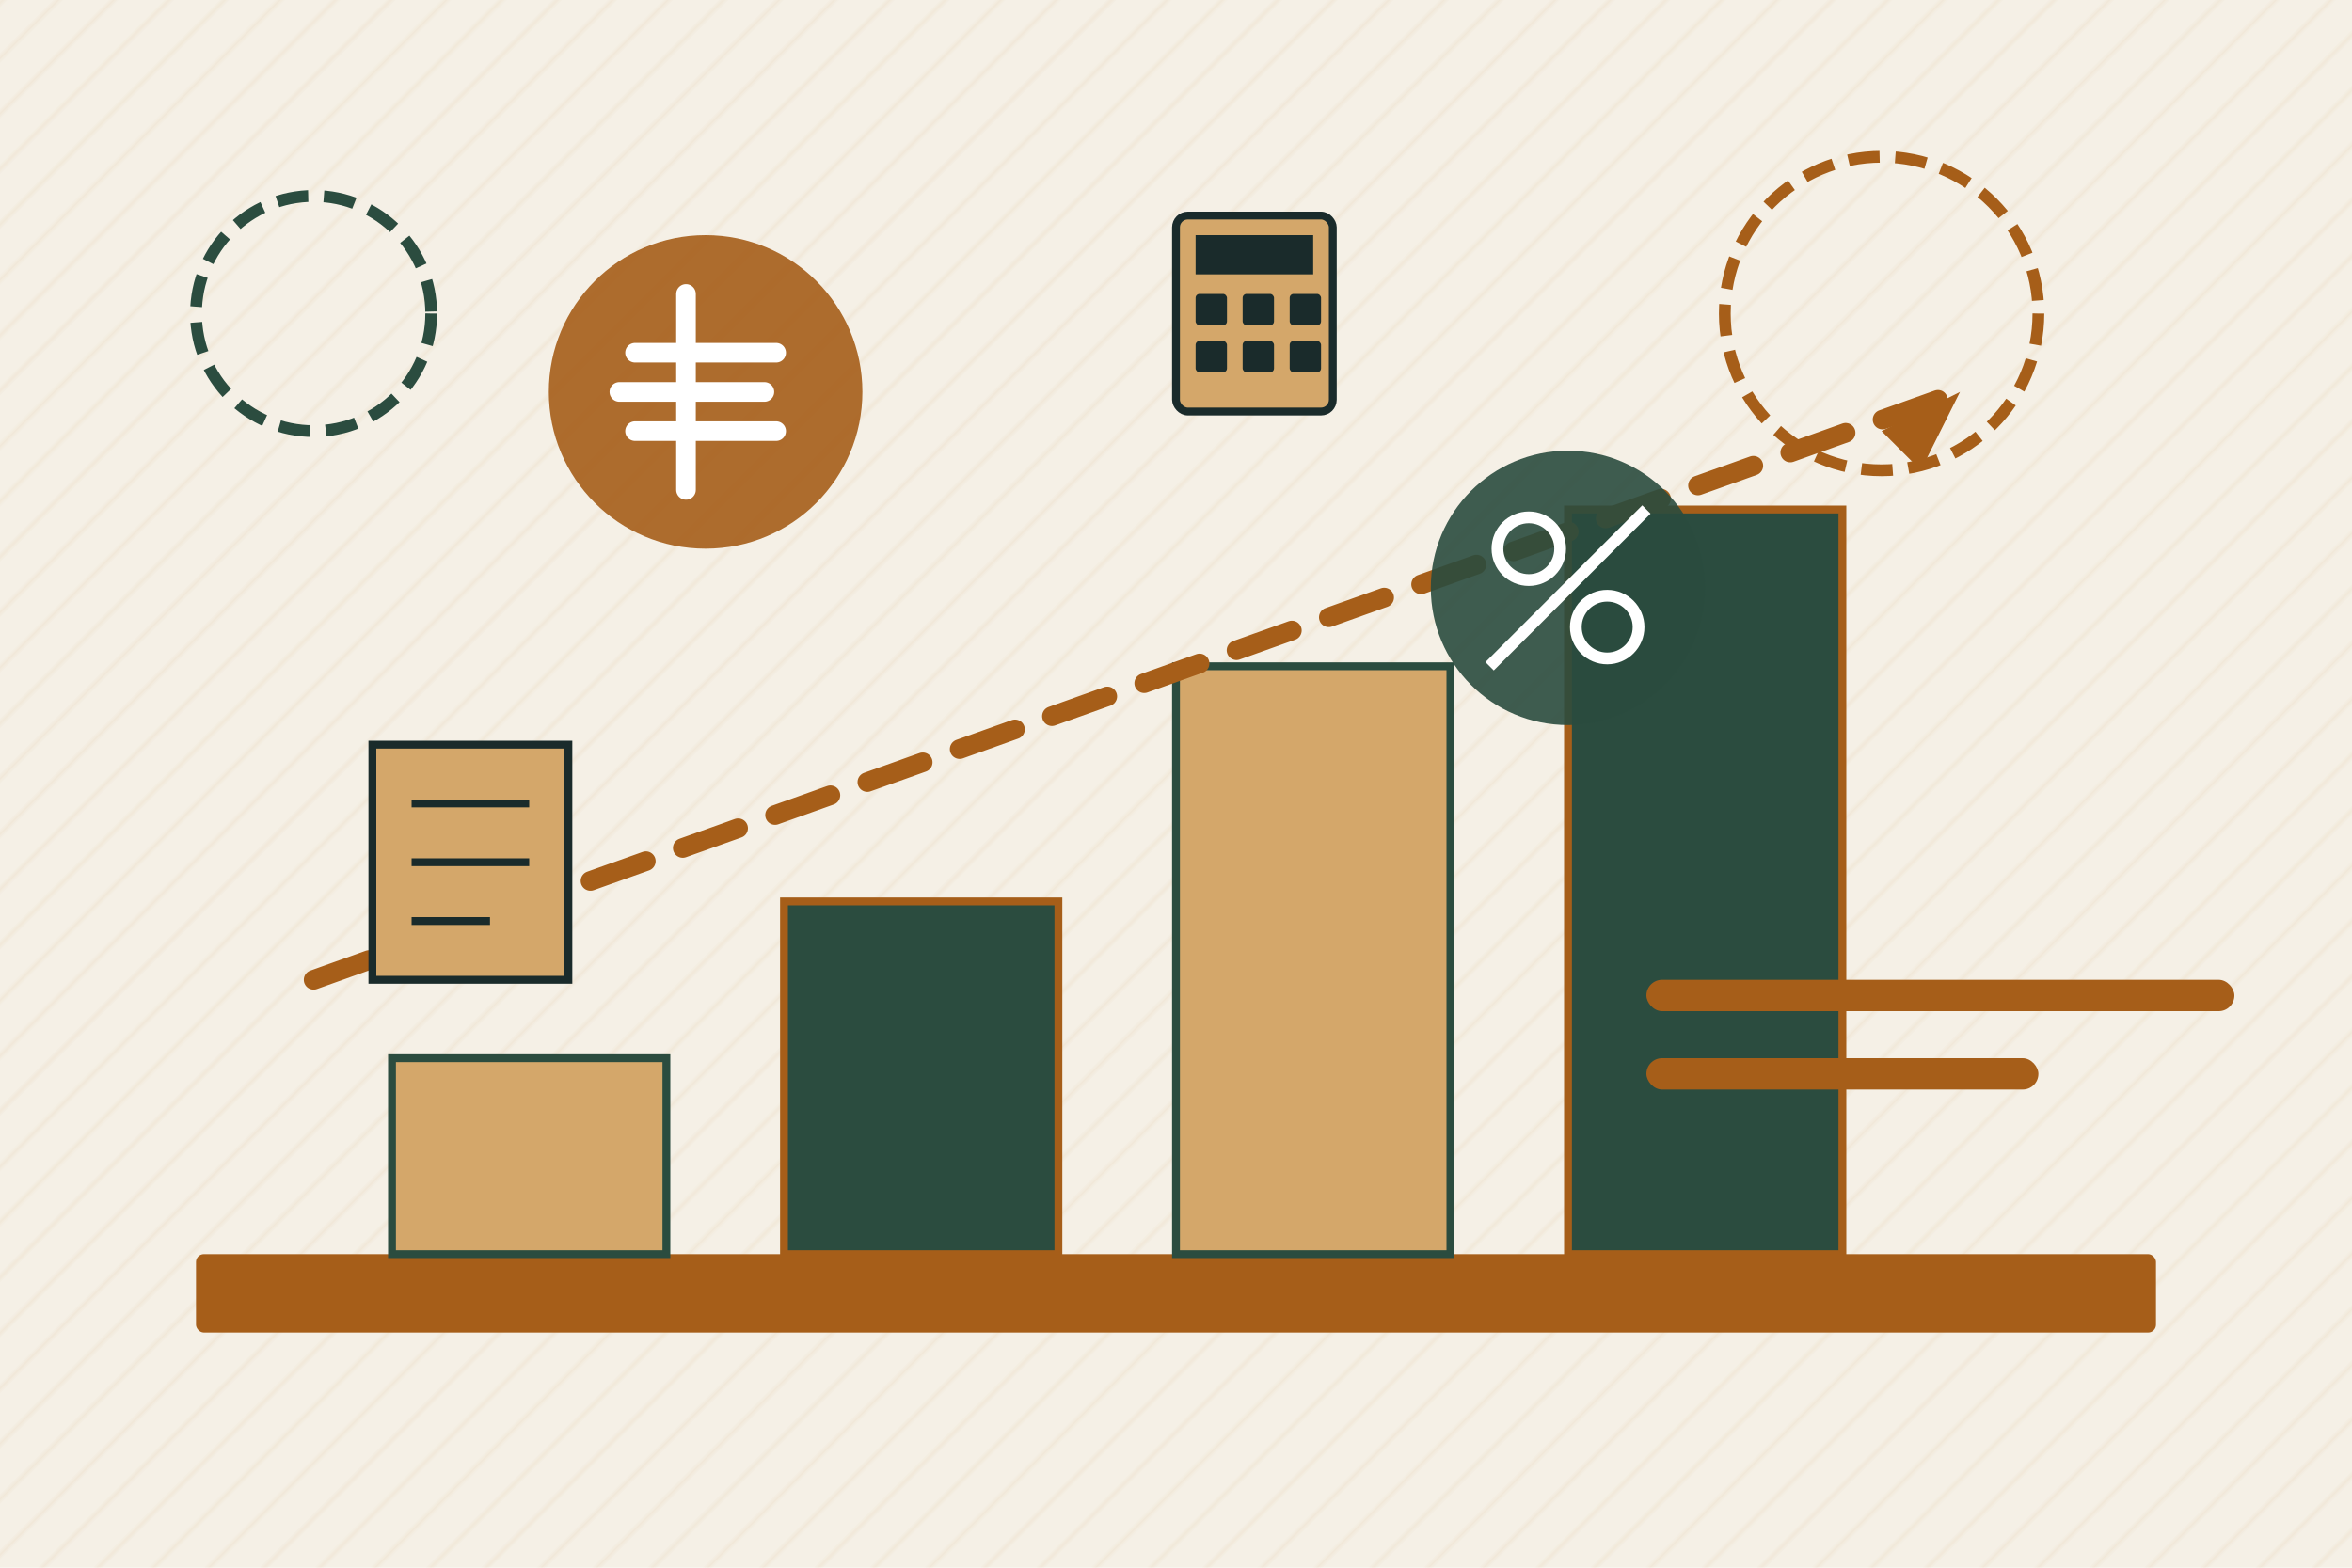 <svg width="600" height="400" viewBox="0 0 600 400" xmlns="http://www.w3.org/2000/svg">
  <!-- Background -->
  <rect width="600" height="400" fill="#f5f0e6"/>
  
  <!-- Retro pattern background -->
  <pattern id="diagonalPattern" patternUnits="userSpaceOnUse" width="10" height="10" patternTransform="rotate(45)">
    <line x1="0" y1="0" x2="0" y2="10" stroke="#d4a76a" stroke-width="1" stroke-opacity="0.2"/>
  </pattern>
  <rect width="600" height="400" fill="url(#diagonalPattern)"/>
  
  <!-- Building blocks representing financial growth -->
  <g transform="translate(50, 350)">
    <!-- Base platform -->
    <rect x="0" y="-30" width="500" height="20" fill="#a65e19" rx="2"/>
    
    <!-- Financial growth blocks -->
    <rect x="50" y="-80" width="70" height="50" fill="#d4a76a" stroke="#2b4c3f" stroke-width="2"/>
    <rect x="150" y="-120" width="70" height="90" fill="#2b4c3f" stroke="#a65e19" stroke-width="2"/>
    <rect x="250" y="-180" width="70" height="150" fill="#d4a76a" stroke="#2b4c3f" stroke-width="2"/>
    <rect x="350" y="-220" width="70" height="190" fill="#2b4c3f" stroke="#a65e19" stroke-width="2"/>
    
    <!-- Growth arrow -->
    <path d="M30 -100 L450 -250" stroke="#a65e19" stroke-width="5" stroke-linecap="round" stroke-dasharray="15,10"/>
    <polygon points="450,-250 430,-240 440,-230" fill="#a65e19"/>
  </g>
  
  <!-- Financial icons -->
  <!-- Euro symbol -->
  <g transform="translate(180, 100)">
    <circle cx="0" cy="0" r="40" fill="#a65e19" fill-opacity="0.9"/>
    <path d="M-18 -10 L18 -10 M-22 0 L15 0 M-18 10 L18 10" stroke="white" stroke-width="5" stroke-linecap="round"/>
    <path d="M-5 -25 L-5 25" stroke="white" stroke-width="5" stroke-linecap="round"/>
  </g>
  
  <!-- Percentage symbol for interest/returns -->
  <g transform="translate(400, 150)">
    <circle cx="0" cy="0" r="35" fill="#2b4c3f" fill-opacity="0.9"/>
    <circle cx="-10" cy="-10" r="8" fill="none" stroke="white" stroke-width="3"/>
    <circle cx="10" cy="10" r="8" fill="none" stroke="white" stroke-width="3"/>
    <line x1="-20" y1="20" x2="20" y2="-20" stroke="white" stroke-width="3"/>
  </g>
  
  <!-- Document/Contract icon -->
  <g transform="translate(120, 220)">
    <rect x="-25" y="-30" width="50" height="60" fill="#d4a76a" stroke="#1a2b2b" stroke-width="2"/>
    <line x1="-15" y1="-15" x2="15" y2="-15" stroke="#1a2b2b" stroke-width="2"/>
    <line x1="-15" y1="0" x2="15" y2="0" stroke="#1a2b2b" stroke-width="2"/>
    <line x1="-15" y1="15" x2="5" y2="15" stroke="#1a2b2b" stroke-width="2"/>
  </g>
  
  <!-- Calculator icon -->
  <g transform="translate(320, 80)">
    <rect x="-20" y="-25" width="40" height="50" fill="#d4a76a" stroke="#1a2b2b" stroke-width="2" rx="3"/>
    <rect x="-15" y="-20" width="30" height="10" fill="#1a2b2b"/>
    <rect x="-15" y="-5" width="8" height="8" fill="#1a2b2b" rx="1"/>
    <rect x="-3" y="-5" width="8" height="8" fill="#1a2b2b" rx="1"/>
    <rect x="9" y="-5" width="8" height="8" fill="#1a2b2b" rx="1"/>
    <rect x="-15" y="7" width="8" height="8" fill="#1a2b2b" rx="1"/>
    <rect x="-3" y="7" width="8" height="8" fill="#1a2b2b" rx="1"/>
    <rect x="9" y="7" width="8" height="8" fill="#1a2b2b" rx="1"/>
  </g>
  
  <!-- Decorative elements -->
  <circle cx="480" cy="80" r="40" fill="none" stroke="#a65e19" stroke-width="3" stroke-dasharray="8,4"/>
  <circle cx="80" cy="80" r="30" fill="none" stroke="#2b4c3f" stroke-width="3" stroke-dasharray="8,4"/>
  <rect x="420" y="250" width="150" height="8" fill="#a65e19" rx="4"/>
  <rect x="420" y="270" width="100" height="8" fill="#a65e19" rx="4"/>
</svg>
